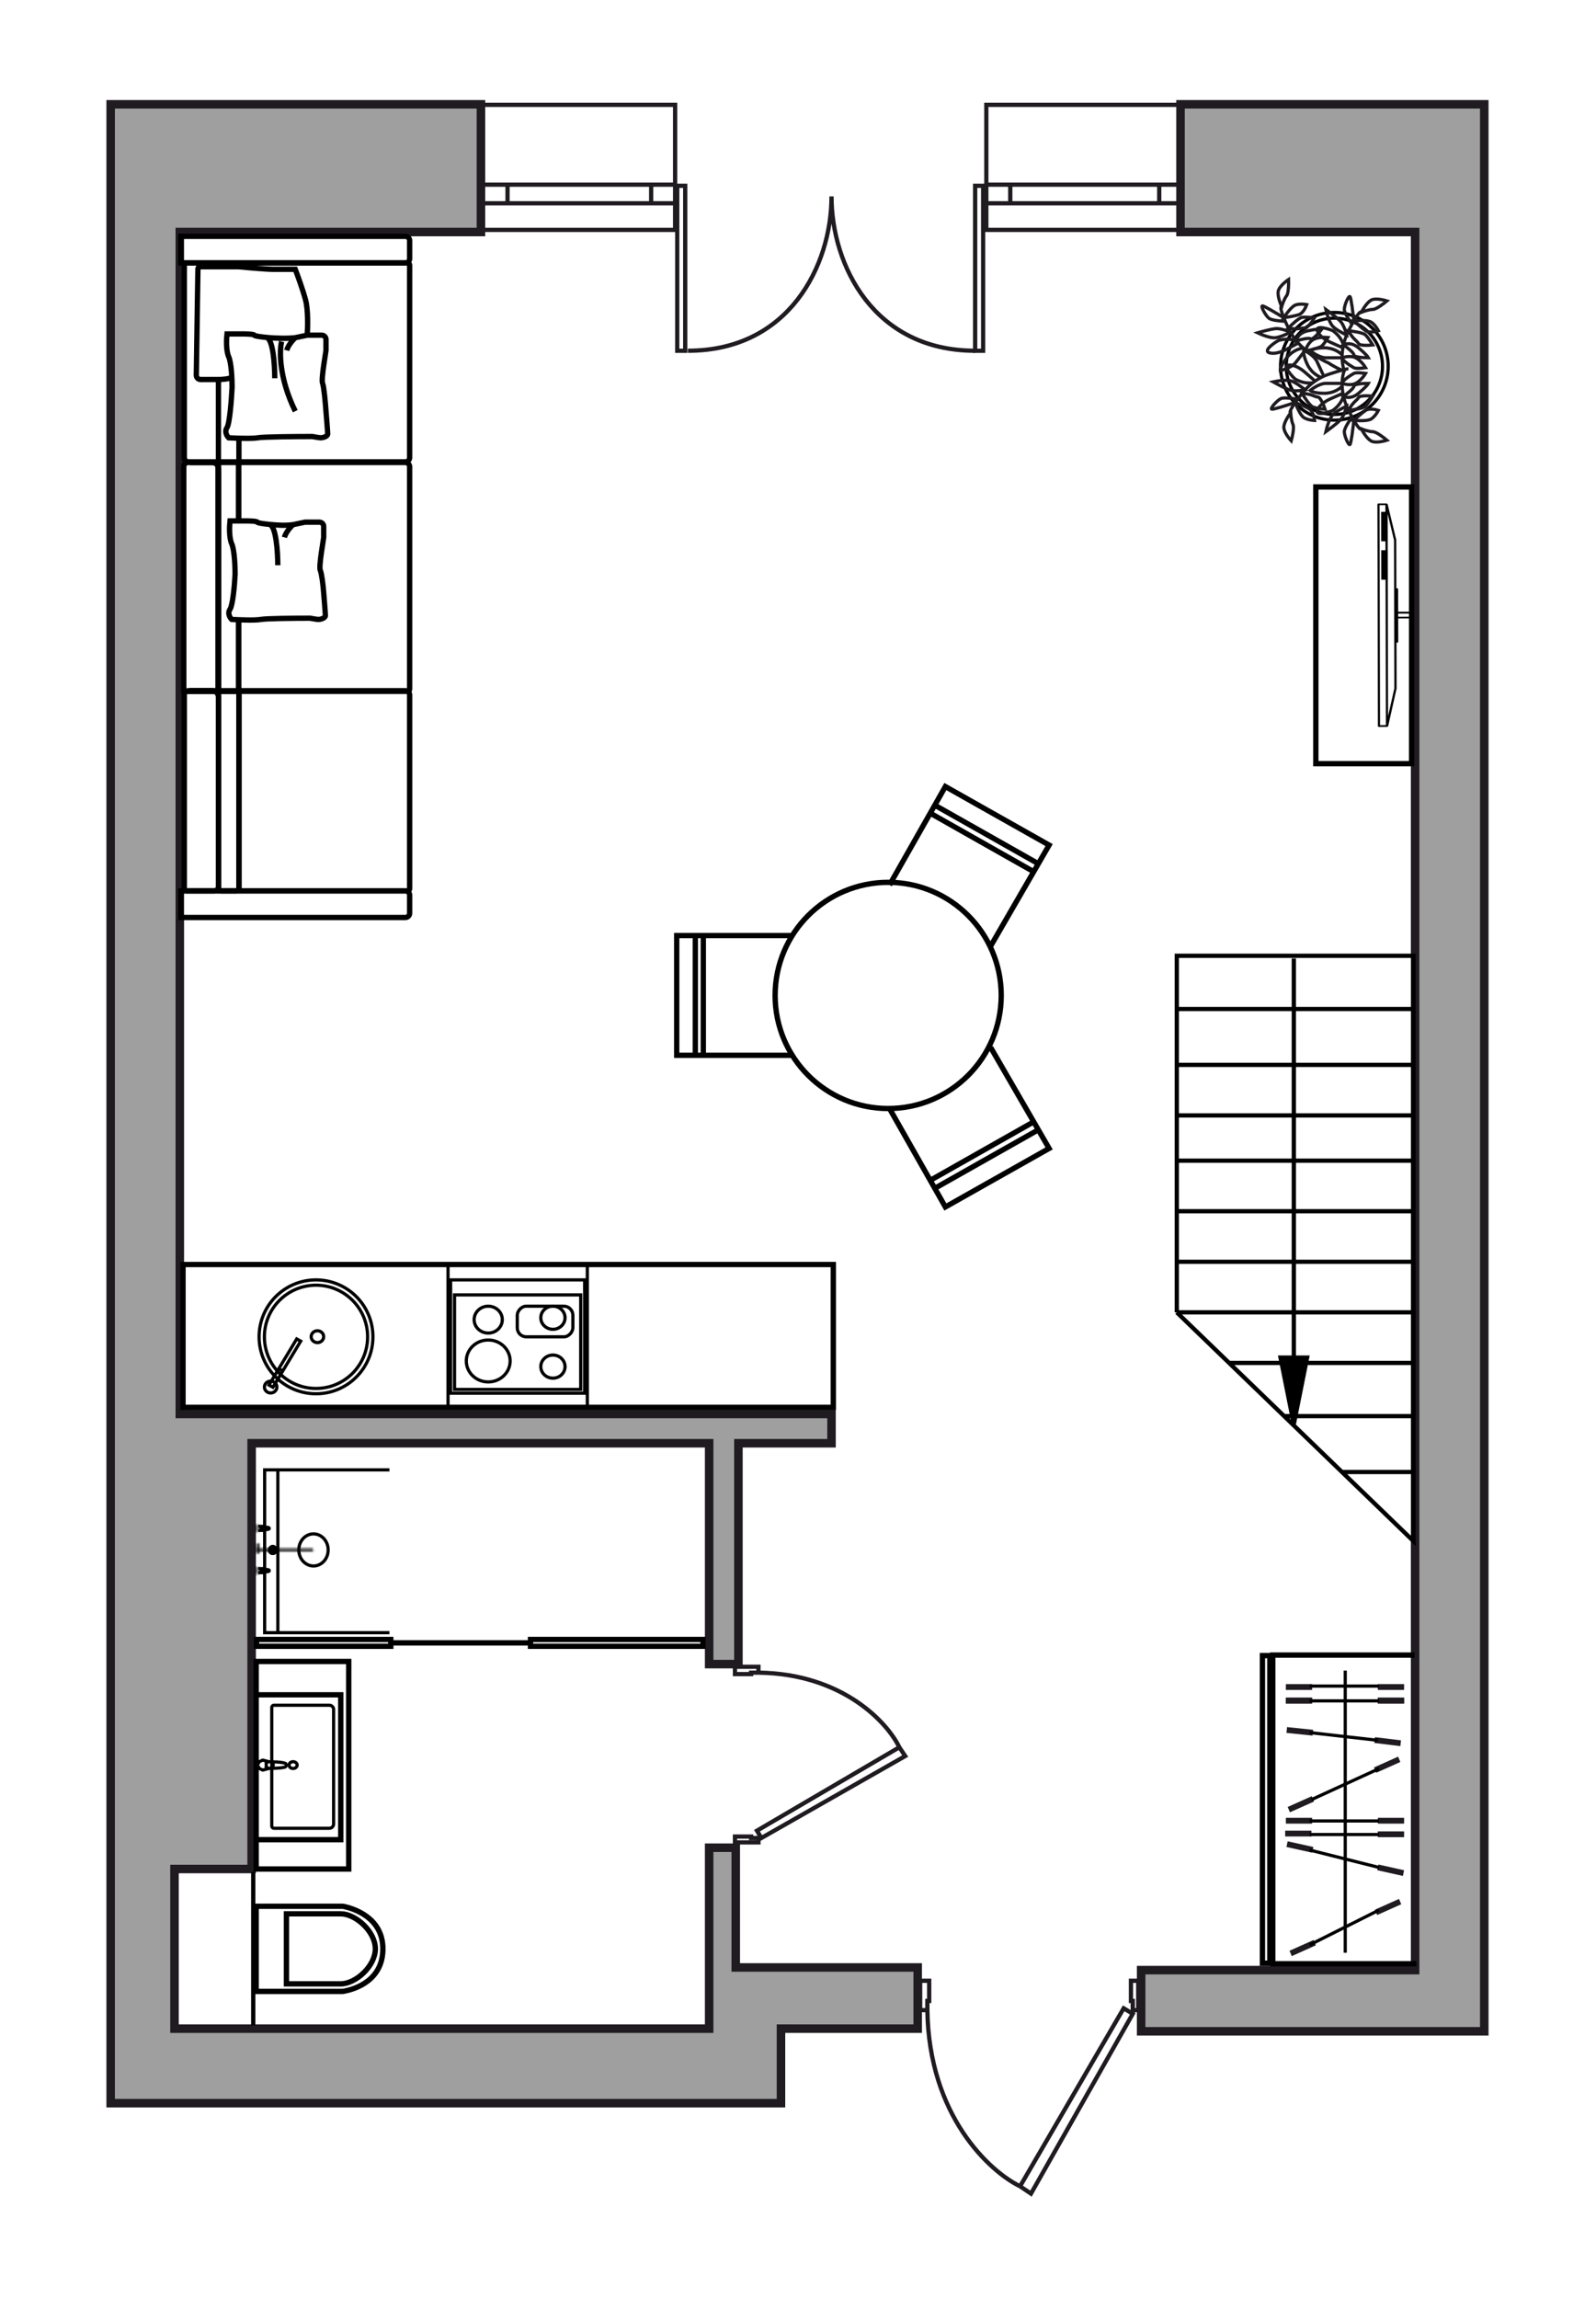 <?xml version="1.0" encoding="UTF-8"?>
<svg xmlns="http://www.w3.org/2000/svg" width="750" height="1080" viewBox="0 0 750 1080" fill="none">
  <g id="Room-6_650_k3" clip-path="url(#clip0_103_46027)">
    <g id="wall">
      <g id="Vector 1">
        <path d="M84.5 109V664.25H118.25H347H390.75V678H347V781.75H333.25V678H118.25V878H82V953H333.25V924.25V868H345.75V924.25H431.25V953H367V988H52V953V838V615.5V543V529.25V109V49H226V109H84.5Z" fill="#9F9F9F"></path>
        <path d="M697.5 109V615.5V665.5V679.25V925.5V954.25H665H536.25V925.5H665V679.25V665.5V109H554.75V49H697.5V109Z" fill="#9F9F9F"></path>
        <path d="M84.5 664.25V109H226V49H52V109V529.25V543V615.5V838V953V988H367V953H431.25V924.25H345.75V868H333.25V924.25V953H82V878H118.25V678H333.25V781.75H347V678H390.75V664.25H347H84.5ZM84.5 664.25H118.25M665 954.25H697.5V925.5V679.25V665.5V615.5V109V49H554.75V109H665V665.5V679.25V925.5H536.25V954.25H665Z" stroke="#1F1B20" stroke-width="4"></path>
      </g>
      <path id="Vector 599" d="M554.75 49.25H463.5V108H554.75M554.75 86.75H544.75M463.5 86.75H474.75M554.75 95.5H544.75M463.5 95.5H474.75M544.75 86.75V95.5M544.75 86.75H474.75M544.75 95.5H474.75M474.75 95.5V86.75M226 49.25H317.25V108H226M226 86.75H238.5M317.25 86.75H306M226 95.5H238.5M317.25 95.5H306M238.5 86.75V95.5M238.5 86.75H306M238.5 95.5H306M306 95.5V86.75" stroke="#1F1B20" stroke-width="2"></path>
      <g id="Group 736">
        <g id="Group 700">
          <g id="Group 627">
            <g id="Group 542">
              <path id="Vector" d="M663.494 287.765C663.494 287.539 663.267 287.361 662.981 287.361L657.039 287.37L657.015 276.764C657.015 276.538 656.79 276.36 656.502 276.36L656.195 276.361L656.144 253.695C656.144 253.679 656.124 253.679 656.124 253.663C656.124 253.647 656.144 253.631 656.144 253.631L652.091 236.855C652.07 236.806 652.029 236.791 652.008 236.759C651.967 236.71 651.948 236.661 651.907 236.629C651.845 236.597 651.783 236.58 651.721 236.564C651.681 236.549 651.64 236.517 651.578 236.517L647.787 236.522C647.501 236.522 647.276 236.699 647.276 236.927L647.51 341.089C647.511 341.315 647.737 341.493 648.023 341.493L651.814 341.487C651.876 341.487 651.916 341.455 651.957 341.438C652.019 341.422 652.08 341.422 652.142 341.374C652.202 341.341 652.223 341.293 652.242 341.244C652.264 341.212 652.325 341.179 652.325 341.147L656.3 323.472C656.3 323.455 656.281 323.438 656.281 323.438C656.281 323.423 656.3 323.423 656.3 323.406L656.252 301.905L656.559 301.905C656.847 301.905 657.071 301.726 657.071 301.5L657.046 290.522L662.988 290.514C663.274 290.514 663.5 290.335 663.499 290.109C663.499 289.882 663.272 289.705 662.986 289.706L657.044 289.714L657.041 288.242L662.983 288.234C663.269 288.169 663.495 287.991 663.494 287.765ZM655.235 323.344L652.293 336.426L652.08 241.318L655.079 253.73L655.13 276.767L655.155 287.793L655.16 290.089L655.186 301.486L655.235 323.344ZM651.027 237.309L651.259 340.648L648.512 340.652L648.28 237.313L651.027 237.309Z" fill="black"></path>
              <path id="Rectangle 255" d="M649.027 240.452L649.052 254.279L651.959 254.274L651.935 240.447L649.027 240.452Z" fill="black"></path>
              <path id="Rectangle 256" d="M649.059 258.489L649.083 272.316L651.99 272.311L651.966 258.484L649.059 258.489Z" fill="black"></path>
            </g>
            <rect id="Rectangle 257" x="1.25" y="1.25" width="130" height="45" transform="matrix(0 1 1 0 617.094 227.503)" stroke="black" stroke-width="2.5"></rect>
            <g id="kitchen">
              <path id="Vector 31" d="M86 594.033H391.595V661.122H86V630.077L86 594.033Z" stroke="black" stroke-width="2.5"></path>
              <circle id="Ellipse 4" cx="27.5" cy="27.5" r="26.75" transform="matrix(1 0 0 -1 121 655.502)" stroke="black" stroke-width="1.5"></circle>
              <path id="Ellipse 5" d="M172.75 628.002C172.75 614.609 161.893 603.752 148.5 603.752C135.107 603.752 124.25 614.609 124.25 628.002C124.25 641.395 135.107 652.252 148.5 652.252C161.893 652.252 172.75 641.395 172.75 628.002Z" stroke="black" stroke-width="1.5"></path>
              <path id="Ellipse 6" d="M152.101 627.938C152.101 626.431 150.817 625.157 149.166 625.157C147.514 625.157 146.23 626.431 146.23 627.938C146.23 629.444 147.514 630.719 149.166 630.719C150.817 630.719 152.101 629.444 152.101 627.938Z" stroke="black" stroke-width="1.5"></path>
              <g id="Group 54">
                <rect id="Rectangle 12" x="0.75" y="-0.75" width="62.99" height="53.23" transform="matrix(1 0 0 -1 211 653.734)" stroke="black" stroke-width="1.5"></rect>
                <rect id="Rectangle 13" x="0.75" y="-0.75" width="59.305" height="44.403" transform="matrix(1 0 0 -1 212.844 651.967)" stroke="black" stroke-width="1.5"></rect>
                <path id="Ellipse 7" d="M239.732 639.343C239.732 633.937 235.149 629.5 229.427 629.5C223.704 629.5 219.121 633.937 219.121 639.343C219.121 644.75 223.704 649.186 229.427 649.186C235.149 649.186 239.732 644.75 239.732 639.343Z" stroke="black" stroke-width="1.5"></path>
                <path id="Ellipse 8" d="M236.049 619.925C236.049 616.469 233.116 613.613 229.429 613.613C225.742 613.613 222.809 616.469 222.809 619.925C222.809 623.381 225.742 626.237 229.429 626.237C233.116 626.237 236.049 623.381 236.049 619.925Z" stroke="black" stroke-width="1.5"></path>
                <path id="Ellipse 10" d="M265.527 619.04C265.527 616.072 263.006 613.611 259.828 613.611C256.65 613.611 254.129 616.072 254.129 619.04C254.129 622.009 256.65 624.469 259.828 624.469C263.006 624.469 265.527 622.009 265.527 619.04Z" stroke="black" stroke-width="1.5"></path>
                <path id="Ellipse 9" d="M265.527 641.994C265.527 639.026 263.006 636.565 259.828 636.565C256.65 636.565 254.129 639.026 254.129 641.994C254.129 644.963 256.65 647.424 259.828 647.424C263.006 647.424 265.527 644.963 265.527 641.994Z" stroke="black" stroke-width="1.5"></path>
                <rect id="Rectangle 14" x="0.75" y="-0.75" width="26.139" height="14.389" rx="4.25" transform="matrix(1 0 0 -1 242.32 627.25)" stroke="black" stroke-width="1.5"></rect>
              </g>
              <g id="Group 46">
                <path id="Ellipse 14" d="M130.12 651.594C130.12 650.088 128.837 648.813 127.185 648.813C125.534 648.813 124.25 650.088 124.25 651.594C124.25 653.1 125.534 654.375 127.185 654.375C128.837 654.375 130.12 653.1 130.12 651.594Z" stroke="black" stroke-width="1.5"></path>
                <rect id="Rectangle 58" x="1.043" y="-0.279" width="2.147" height="25.276" transform="matrix(0.875 0.484 0.516 -0.857 125.618 649.912)" stroke="black" stroke-width="1.5"></rect>
                <path id="Vector 55" d="M130.871 642.992L132.714 643.875" stroke="black" stroke-width="1.5"></path>
              </g>
              <line id="Line 529" y1="-0.75" x2="67.089" y2="-0.75" transform="matrix(0 -1 -1 0 209.797 661.122)" stroke="black" stroke-width="1.5"></line>
              <path id="Line 531" d="M276 660.975V593.004" stroke="black" stroke-width="1.5"></path>
            </g>
            <g id="Group 411">
              <path id="Vector 249" d="M665.594 922.504H631.162H598.094V777.504H616.171H664.712" stroke="black" stroke-width="2.5"></path>
              <g id="Group 376">
                <path id="Rectangle 266" d="M604.262 797.527V800.258H616.607V797.527H604.262Z" fill="#1F1B20"></path>
                <path id="Rectangle 278" d="M604.262 797.527V800.258H616.607V797.527H604.262Z" fill="#1F1B20"></path>
                <path id="Rectangle 280" d="M604.262 791.155V793.886H616.607V791.155H604.262Z" fill="#1F1B20"></path>
                <rect id="Rectangle 270" width="2.73" height="12.345" transform="matrix(0 1 1 0 603.934 859.979)" fill="#1F1B20"></rect>
                <path id="Rectangle 286" d="M604.27 853.953V856.683H616.615V853.953H604.27Z" fill="#1F1B20"></path>
                <path id="Rectangle 267" d="M647.473 797.527V800.258H659.818V797.527H647.473Z" fill="#1F1B20"></path>
                <path id="Rectangle 279" d="M647.473 797.527V800.258H659.818V797.527H647.473Z" fill="#1F1B20"></path>
                <path id="Rectangle 281" d="M647.473 791.155V793.886H659.818V791.155H647.473Z" fill="#1F1B20"></path>
                <path id="Rectangle 271" d="M647.477 853.953V856.683H659.822V853.953H647.477Z" fill="#1F1B20"></path>
                <path id="Rectangle 287" d="M647.477 860.325V863.056H659.822V860.325H647.477Z" fill="#1F1B20"></path>
                <path id="Rectangle 268" d="M646.73 832.796L645.678 830.291L657.004 825.221L658.056 827.726L646.73 832.796Z" fill="#1F1B20"></path>
                <path id="Rectangle 275" d="M647.148 899.632L646.096 897.127L657.422 892.057L658.474 894.562L647.148 899.632Z" fill="#1F1B20"></path>
                <path id="Rectangle 276" d="M659.262 881.258L659.819 878.589L647.751 875.903L647.194 878.572L659.262 881.258Z" fill="#1F1B20"></path>
                <path id="Rectangle 282" d="M658.055 820.276L658.366 817.565L646.106 816.067L645.795 818.779L658.055 820.276Z" fill="#1F1B20"></path>
                <path id="Rectangle 277" d="M616.609 870.335L617.167 867.666L605.099 864.98L604.541 867.649L616.609 870.335Z" fill="#1F1B20"></path>
                <path id="Rectangle 283" d="M616.832 815.335L617.097 812.618L604.814 811.341L604.549 814.057L616.832 815.335Z" fill="#1F1B20"></path>
                <path id="Rectangle 269" d="M606.168 851.365L605.115 848.86L616.441 843.79L617.494 846.295L606.168 851.365Z" fill="#1F1B20"></path>
                <path id="Rectangle 274" d="M607.035 918.914L605.982 916.409L617.308 911.339L618.361 913.844L607.035 918.914Z" fill="#1F1B20"></path>
                <path id="Vector 236" d="M648.026 792.064H615.398M632.153 784.783V917.317M648.026 830.856L616.28 845.418M648.026 855.429H615.398M648.026 861.8H615.398M648.026 877.272L615.398 869.081M648.026 897.295L615.398 913.677M648.026 799.002H615.398M647.474 817.547L615.398 813.907" stroke="black" stroke-width="1.5"></path>
              </g>
            </g>
            <g id="Group 569">
              <path id="Vector 91" d="M183.004 766.992H130.563M183.004 690.507H130.563M130.563 766.992H124.366V690.507H130.563M130.563 766.992V690.507" stroke="black" stroke-width="1.5"></path>
              <g id="Group 125">
                <g id="Group 124">
                  <circle id="Ellipse 24" cx="2.363" cy="2.363" r="1.613" transform="matrix(0 -1 -1 0 130.547 730.51)" stroke="black" stroke-width="1.5"></circle>
                  <path id="Ellipse 25" d="M128.184 727.479C127.815 727.479 127.516 727.778 127.516 728.146C127.516 728.515 127.815 728.814 128.184 728.814C128.553 728.814 128.852 728.515 128.852 728.146C128.852 727.778 128.553 727.479 128.184 727.479Z" stroke="black" stroke-width="1.5"></path>
                </g>
                <path id="Vector 92" d="M128.184 730.509V729.563M128.184 726.728V725.782" stroke="black" stroke-width="1.5"></path>
              </g>
              <path id="Ellipse 26" d="M147.312 720.575C143.558 720.575 140.414 723.891 140.414 728.11C140.414 732.33 143.558 735.646 147.312 735.646C151.067 735.646 154.211 732.33 154.211 728.11C154.211 723.891 151.067 720.575 147.312 720.575Z" stroke="black" stroke-width="1.5"></path>
              <g id="Rectangle 138">
                <mask id="path-49-inside-1_103_46027" fill="white">
                  <path d="M146.671 728.75C147.023 728.75 147.309 728.464 147.309 728.112C147.309 727.76 147.023 727.475 146.671 727.475H120.539V728.75H146.671Z"></path>
                </mask>
                <path d="M120.539 727.475H119.039V725.975H120.539V727.475ZM120.539 728.75V730.25H119.039V728.75H120.539ZM146.671 728.975H120.539V725.975H146.671V728.975ZM122.039 727.475V728.75H119.039V727.475H122.039ZM120.539 727.25H146.671V730.25H120.539V727.25ZM145.809 728.112C145.809 728.589 146.195 728.975 146.671 728.975V725.975C147.852 725.975 148.809 726.932 148.809 728.112H145.809ZM148.809 728.112C148.809 729.293 147.852 730.25 146.671 730.25V727.25C146.195 727.25 145.809 727.636 145.809 728.112H148.809Z" fill="black" mask="url(#path-49-inside-1_103_46027)"></path>
              </g>
              <path id="Vector 283" d="M249.29 771.769V770.176H330.379V773.362H249.927H249.29V771.769ZM249.29 771.769H183.641M183.641 771.769V770.176H120.541V773.362H183.641V771.769Z" stroke="black" stroke-width="2.5"></path>
              <g id="Rectangle 139">
                <mask id="path-52-inside-2_103_46027" fill="white">
                  <path d="M121.179 730.024C121.531 730.024 121.816 729.739 121.816 729.387V725.563C121.816 725.211 121.531 724.925 121.179 724.925C120.827 724.925 120.542 725.211 120.542 725.563V729.387C120.542 729.739 120.827 730.024 121.179 730.024Z"></path>
                </mask>
                <path d="M120.316 729.387V725.563H123.316V729.387H120.316ZM122.042 725.563V729.387H119.042V725.563H122.042ZM122.042 729.387C122.042 728.91 121.655 728.524 121.179 728.524V731.524C119.999 731.524 119.042 730.567 119.042 729.387H122.042ZM121.179 726.425C121.655 726.425 122.042 726.039 122.042 725.563H119.042C119.042 724.382 119.999 723.425 121.179 723.425V726.425ZM120.316 725.563C120.316 726.039 120.703 726.425 121.179 726.425V723.425C122.359 723.425 123.316 724.382 123.316 725.563H120.316ZM123.316 729.387C123.316 730.567 122.359 731.524 121.179 731.524V728.524C120.703 728.524 120.316 728.91 120.316 729.387H123.316Z" fill="black" mask="url(#path-52-inside-2_103_46027)"></path>
              </g>
              <g id="Group 126">
                <g id="Rectangle 140">
                  <mask id="path-54-inside-3_103_46027" fill="white">
                    <path d="M120.852 719.878C121.113 719.878 121.324 719.666 121.324 719.405V716.569C121.324 716.308 121.113 716.097 120.852 716.097C120.591 716.097 120.379 716.308 120.379 716.569V719.405C120.379 719.666 120.591 719.878 120.852 719.878Z"></path>
                  </mask>
                  <path d="M119.824 719.405V716.569H122.824V719.405H119.824ZM121.879 716.569V719.405H118.879V716.569H121.879ZM121.879 719.405C121.879 718.838 121.419 718.378 120.852 718.378V721.378C119.762 721.378 118.879 720.495 118.879 719.405H121.879ZM120.852 717.597C121.419 717.597 121.879 717.137 121.879 716.569H118.879C118.879 715.48 119.762 714.597 120.852 714.597V717.597ZM119.824 716.569C119.824 717.137 120.284 717.597 120.852 717.597V714.597C121.941 714.597 122.824 715.48 122.824 716.569H119.824ZM122.824 719.405C122.824 720.495 121.941 721.378 120.852 721.378V718.378C120.284 718.378 119.824 718.838 119.824 719.405H122.824Z" fill="black" mask="url(#path-54-inside-3_103_46027)"></path>
                </g>
                <path id="Vector 94" d="M121.325 718.93H124.16C124.475 718.93 125.105 718.741 125.105 717.985C125.105 717.229 124.475 717.04 124.16 717.04H121.325" stroke="black" stroke-width="1.5"></path>
                <path id="Vector 95" d="M125.578 718.462L122.742 718.461V717.516L125.578 717.517C125.893 717.517 126.523 717.517 126.523 717.988C126.523 718.462 125.893 718.462 125.578 718.462Z" stroke="black" stroke-width="1.5"></path>
              </g>
              <g id="Group 127">
                <g id="Rectangle 140_2">
                  <mask id="path-58-inside-4_103_46027" fill="white">
                    <path d="M120.852 739.727C121.113 739.727 121.324 739.516 121.324 739.255V736.419C121.324 736.158 121.113 735.946 120.852 735.946C120.591 735.946 120.379 736.158 120.379 736.419V739.255C120.379 739.516 120.591 739.727 120.852 739.727Z"></path>
                  </mask>
                  <path d="M119.824 739.255V736.419H122.824V739.255H119.824ZM121.879 736.419V739.255H118.879V736.419H121.879ZM121.879 739.255C121.879 738.687 121.419 738.227 120.852 738.227V741.227C119.762 741.227 118.879 740.344 118.879 739.255H121.879ZM120.852 737.446C121.419 737.446 121.879 736.986 121.879 736.419H118.879C118.879 735.33 119.762 734.446 120.852 734.446V737.446ZM119.824 736.419C119.824 736.986 120.284 737.446 120.852 737.446V734.446C121.941 734.446 122.824 735.33 122.824 736.419H119.824ZM122.824 739.255C122.824 740.344 121.941 741.227 120.852 741.227V738.227C120.284 738.227 119.824 738.687 119.824 739.255H122.824Z" fill="black" mask="url(#path-58-inside-4_103_46027)"></path>
                </g>
                <path id="Vector 94_2" d="M121.325 738.78H124.16C124.475 738.78 125.105 738.591 125.105 737.835C125.105 737.079 124.475 736.89 124.16 736.89H121.325" stroke="black" stroke-width="1.5"></path>
                <path id="Vector 95_2" d="M125.578 738.311L122.742 738.311V737.366L125.578 737.366C125.893 737.366 126.523 737.366 126.523 737.838C126.523 738.311 125.893 738.311 125.578 738.311Z" stroke="black" stroke-width="1.5"></path>
              </g>
            </g>
            <g id="Group 532">
              <path id="Vector 73" d="M120.379 895.503V935.503H161.026C161.079 935.503 161.13 935.499 161.183 935.49C167.207 934.497 179.93 930.16 179.93 915.503C179.93 900.869 166.292 896.522 161.196 895.52C161.133 895.508 161.074 895.503 161.01 895.503H120.379Z" stroke="black" stroke-width="2.5"></path>
              <path id="Ellipse 21" d="M160.129 931.953C163.508 931.953 167.588 929.965 170.868 926.789C174.139 923.622 176.379 919.501 176.379 915.503C176.379 911.505 174.139 907.383 170.868 904.216C167.588 901.041 163.508 899.053 160.129 899.053H134.602V931.953H160.129Z" stroke="black" stroke-width="2.5"></path>
            </g>
            <g id="Group 530">
              <g id="Group 127_2">
                <g id="Group 122">
                  <g id="Group 70">
                    <path id="Vector 72" d="M154.777 801.069H128.715C128.162 801.069 127.715 801.517 127.715 802.069L127.715 857.862C127.715 858.414 128.162 858.862 128.715 858.862H154.777C155.882 858.862 156.777 857.967 156.777 856.862L156.777 803.069C156.777 801.965 155.882 801.069 154.777 801.069Z" stroke="black" stroke-width="1.5"></path>
                    <path id="Ellipse 20" d="M137.729 830.776C136.583 830.776 135.82 829.977 135.82 829.184C135.82 828.39 136.583 827.591 137.729 827.591C138.874 827.591 139.637 828.39 139.637 829.184C139.637 829.977 138.874 830.776 137.729 830.776Z" stroke="black" stroke-width="1.5"></path>
                  </g>
                  <path id="Vector 89" d="M126.426 827.623C125.897 827.623 125.325 827.97 125.105 828.144V830.226L126.426 830.747M126.426 827.623C127.086 827.623 128.407 827.623 128.407 829.185C128.407 830.435 127.086 830.747 126.426 830.747M126.426 827.623L123.453 826.842L121.802 827.623L120.977 829.185L121.802 830.747L123.453 831.528L126.426 830.747M126.426 827.623C126.822 827.623 132.535 827.623 134.186 828.404C134.462 828.664 134.847 829.341 134.186 829.966C133.526 830.591 128.187 830.747 126.426 830.747" stroke="black" stroke-width="1.5"></path>
                </g>
                <path id="Vector 90" d="M120.379 864.221L120.379 796.168H160.129V864.221H120.379ZM120.379 878.003H163.879V780.503H120.379L120.379 878.003Z" stroke="black" stroke-width="2.5"></path>
              </g>
            </g>
            <g id="Group 509">
              <g id="Group 507">
                <circle id="Ellipse 47" cx="23.375" cy="23.375" r="22.625" transform="matrix(0 1 1 0 603.676 148.703)" stroke="black" stroke-width="1.5"></circle>
                <circle id="Ellipse 48" cx="26.046" cy="26.046" r="25.296" transform="matrix(0 1 1 0 601.004 146.032)" stroke="black" stroke-width="1.5"></circle>
              </g>
              <g id="Group 508">
                <path id="Vector 250" d="M633.727 155.383C635.953 155.606 640.673 156.318 641.742 157.387C642.81 158.455 644.413 160.948 645.081 162.061C643.077 162.284 638.937 162.462 638.402 161.394C637.734 160.058 635.731 159.39 633.727 155.383ZM633.727 155.383C633.39 156.058 633.086 156.727 632.814 157.387M633.727 155.383C634.317 154.204 634.854 153.172 635.342 152.271M639.738 146.701C640.628 144.92 642.944 141.224 645.081 140.69C647.218 140.156 650.424 140.913 651.759 141.358C650.201 142.694 646.684 145.365 645.081 145.365C643.478 145.365 640.851 146.256 639.738 146.701ZM639.738 146.701C639.566 146.184 638.619 146.548 636.216 150.708M636.216 150.708C638.28 150.485 642.81 150.307 644.413 151.376C646.016 152.444 647.307 154.492 647.752 155.383C646.417 155.828 643.344 156.452 641.742 155.383C640.139 154.314 637.39 151.821 636.216 150.708ZM636.216 150.708C635.831 147.146 634.929 139.889 634.395 139.355C633.727 138.687 631.724 143.362 631.724 145.365C631.724 146.968 634.136 150.637 635.342 152.271M636.216 150.708C635.943 151.179 635.653 151.699 635.342 152.271M631.331 162.061C632.353 161.394 635.197 160.726 638.402 163.397C641.608 166.069 642.855 167.627 643.077 168.072C640.79 168.072 636.216 167.805 636.216 166.736C636.216 165.668 632.96 163.175 631.331 162.061ZM631.331 162.061C630.572 159.613 629.052 157.387 626.381 155.383C625.045 154.715 618.049 152.427 619.035 155.383C619.702 157.387 622.151 159.39 625.045 160.726L631.068 163.397M631.331 162.061C631.23 162.514 631.143 162.96 631.068 163.397M631.331 162.061C631.664 160.572 632.145 159.005 632.814 157.387M630.695 168.072C630.734 170.796 631.233 172.906 631.724 174.083C631.233 175.26 630.734 177.37 630.695 180.093M630.695 168.072C631.928 167.627 634.929 167.004 637.067 168.072C639.204 169.141 641.074 171.634 641.742 172.747C640.284 172.97 637.138 173.281 636.216 172.747C635.063 172.079 630.677 169.408 630.695 168.072ZM630.695 168.072C630.689 167.642 630.694 167.196 630.713 166.736M630.695 168.072C629.257 168.072 625.713 168.072 623.042 168.072C620.37 168.072 617.031 165.846 615.695 164.733C616.141 164.288 618.1 163.397 622.374 163.397C626.648 163.397 629.714 165.623 630.713 166.736M630.713 166.736C630.755 165.691 630.866 164.573 631.068 163.397M632.814 157.387C632.45 155.828 631.323 152.311 629.72 150.708C628.117 149.105 624.6 146.478 623.042 145.365C623.487 147.369 624.778 151.777 626.381 153.379C627.984 154.982 631.337 156.719 632.814 157.387ZM633.727 192.783C635.953 192.56 640.673 191.848 641.742 190.779C642.81 189.711 644.413 187.217 645.081 186.104C643.077 185.882 638.937 185.703 638.402 186.772C637.734 188.108 635.731 188.776 633.727 192.783ZM633.727 192.783C633.39 192.108 633.086 191.439 632.814 190.779M633.727 192.783C634.317 193.962 634.854 194.993 635.342 195.894M639.738 201.465C640.628 203.246 642.944 206.941 645.081 207.476C647.218 208.01 650.424 207.253 651.759 206.808C650.201 205.472 646.684 202.8 645.081 202.8C643.478 202.8 640.851 201.91 639.738 201.465ZM639.738 201.465C639.566 201.982 638.619 201.618 636.216 197.458M636.216 197.458C638.28 197.68 642.81 197.858 644.413 196.79C646.016 195.721 647.307 193.673 647.752 192.783C646.417 192.337 643.344 191.714 641.742 192.783C640.139 193.851 637.39 196.345 636.216 197.458ZM636.216 197.458C635.831 201.02 634.929 208.277 634.395 208.811C633.727 209.479 631.724 204.804 631.724 202.8C631.724 201.198 634.136 197.528 635.342 195.894M636.216 197.458C635.943 196.987 635.653 196.467 635.342 195.894M631.331 186.104C632.353 186.772 635.197 187.44 638.402 184.768C641.608 182.097 642.855 180.539 643.077 180.093C640.79 180.093 636.216 180.361 636.216 181.429C636.216 182.498 632.96 184.991 631.331 186.104ZM631.331 186.104C630.572 188.553 629.052 190.779 626.381 192.783C625.045 193.451 618.049 195.738 619.035 192.783C619.702 190.779 622.151 188.776 625.045 187.44L631.068 184.768M631.331 186.104C631.23 185.651 631.143 185.206 631.068 184.768M631.331 186.104C631.664 187.593 632.145 189.161 632.814 190.779M630.695 180.093C631.928 180.539 634.929 181.162 637.067 180.093C639.204 179.025 641.074 176.532 641.742 175.419C640.284 175.196 637.138 174.884 636.216 175.419C635.063 176.086 630.677 178.758 630.695 180.093ZM630.695 180.093C630.689 180.524 630.694 180.969 630.713 181.429M630.695 180.093C629.257 180.093 625.713 180.093 623.042 180.093C620.37 180.093 617.031 182.32 615.695 183.433C616.141 183.878 618.1 184.768 622.374 184.768C626.648 184.768 629.714 182.542 630.713 181.429M630.713 181.429C630.755 182.475 630.866 183.593 631.068 184.768M632.814 190.779C632.45 192.337 631.323 195.855 629.72 197.458C628.117 199.06 624.6 201.687 623.042 202.8C623.487 200.797 624.778 196.389 626.381 194.786C627.984 193.183 631.337 191.447 632.814 190.779Z" stroke="#1F1B20" stroke-width="1.5"></path>
                <path id="Vector 251" d="M605.43 154.125C606.979 152.511 610.454 149.239 611.954 149.058C613.455 148.877 616.406 149.156 617.693 149.318C616.631 151.032 614.215 154.399 613.044 154.159C611.581 153.86 609.819 155.023 605.43 154.125ZM605.43 154.125C605.752 154.807 606.091 155.459 606.442 156.081M605.43 154.125C604.866 152.933 604.386 151.874 603.979 150.933M602.312 144.036C601.461 142.236 599.983 138.133 600.883 136.122C601.782 134.111 604.357 132.057 605.532 131.281C605.62 133.332 605.55 137.748 604.56 139.009C603.57 140.269 602.649 142.886 602.312 144.036ZM602.312 144.036C601.799 143.852 601.5 144.822 603.289 149.281M603.289 149.281C604.389 147.52 607.046 143.846 608.876 143.245C610.706 142.644 613.114 142.893 614.09 143.093C613.615 144.419 612.208 147.22 610.378 147.821C608.548 148.422 604.889 149.045 603.289 149.281ZM603.289 149.281C600.25 147.384 593.984 143.612 593.234 143.703C592.296 143.815 594.737 148.278 596.313 149.515C597.573 150.505 601.949 150.873 603.979 150.933M603.289 149.281C603.491 149.786 603.721 150.336 603.979 150.933M609.204 160.133C609.309 158.918 610.54 156.268 614.62 155.396C618.701 154.524 620.697 154.506 621.184 154.605C619.772 156.405 616.737 159.838 615.897 159.178C615.056 158.518 611.084 159.54 609.204 160.133ZM609.204 160.133C606.808 159.219 604.119 159.039 600.894 159.904C599.543 160.542 593.424 164.632 596.357 165.682C598.346 166.394 601.434 165.705 604.271 164.253L610.091 161.166M609.204 160.133C609.497 160.492 609.794 160.836 610.091 161.166M609.204 160.133C608.238 158.952 607.302 157.606 606.442 156.081M613.539 164.345C615.705 165.996 622.808 170.024 624.037 170.365C625.932 171.604 630.123 174.082 631.726 174.082M613.539 164.345C613.95 163.1 615.313 160.355 617.473 159.333C619.633 158.312 622.749 158.381 624.037 158.543C623.312 159.827 621.614 162.494 620.625 162.889C619.388 163.384 614.578 165.184 613.539 164.345ZM613.539 164.345C613.196 164.084 612.849 163.805 612.499 163.507M613.539 164.345C612.651 165.476 610.462 168.264 608.813 170.365C607.163 172.467 603.35 173.719 601.65 174.082C601.575 173.457 602.084 171.366 604.723 168.004C607.363 164.642 611.007 163.605 612.499 163.507M612.499 163.507C611.703 162.828 610.892 162.05 610.091 161.166M606.442 156.081C604.991 155.404 601.529 154.119 599.278 154.39C597.028 154.661 592.79 155.806 590.952 156.345C592.803 157.231 597.067 158.938 599.318 158.666C601.568 158.395 605.005 156.83 606.442 156.081Z" stroke="#1F1B20" stroke-width="1.5"></path>
                <path id="Vector 252" d="M633.667 173.225C632.394 173.279 624.562 175.592 622.078 176.709M611.863 184.825C613.007 186.748 615.649 190.723 617.07 191.239C618.49 191.755 621.427 192.153 622.718 192.287C622.072 190.377 620.482 186.55 619.288 186.518C617.795 186.478 616.342 184.945 611.863 184.825ZM611.863 184.825C612.332 184.234 612.81 183.676 613.292 183.15M611.863 184.825C611.044 185.858 610.337 186.781 609.727 187.605M606.54 193.945C605.303 195.505 602.934 199.166 603.354 201.329C603.774 203.491 605.816 206.076 606.785 207.098C607.336 205.121 608.268 200.803 607.59 199.351C606.912 197.899 606.607 195.142 606.54 193.945ZM606.54 193.945C605.998 194.007 605.927 192.996 608.68 189.058M608.68 189.058C609.352 191.023 611.107 195.202 612.754 196.203C614.4 197.203 616.802 197.506 617.797 197.533C617.636 196.134 616.901 193.087 615.254 192.087C613.608 191.087 610.186 189.651 608.68 189.058ZM608.68 189.058C605.29 190.217 598.333 192.47 597.623 192.212C596.735 191.889 600.123 188.096 601.939 187.248C603.391 186.57 607.736 187.204 609.727 187.605M608.68 189.058C608.992 188.612 609.34 188.129 609.727 187.605M616.901 179.829C614.361 180.176 611.701 179.742 608.755 178.169C607.585 177.241 602.552 171.87 605.647 171.512C607.745 171.27 610.596 172.641 613.031 174.698L618 179.024M616.901 179.829C617.268 179.545 617.635 179.278 618 179.024M616.901 179.829C615.693 180.76 614.476 181.859 613.292 183.15M622.078 176.709C621.685 176.885 621.284 177.079 620.875 177.29M622.078 176.709C621.47 175.406 619.97 172.195 618.84 169.774C617.71 167.354 614.28 165.27 612.706 164.531C612.491 165.123 612.513 167.274 614.321 171.147C616.13 175.02 619.444 176.856 620.875 177.29M620.875 177.29C619.946 177.771 618.98 178.344 618 179.024M613.292 183.15C611.727 183.48 608.063 183.947 605.932 183.172C603.802 182.398 599.933 180.323 598.265 179.382C600.269 178.937 604.809 178.242 606.94 179.016C609.07 179.791 612.062 182.094 613.292 183.15Z" stroke="#1F1B20" stroke-width="1.5"></path>
              </g>
            </g>
          </g>
        </g>
        <path id="Vector 644" d="M356.413 785.753H352.965V786.44H345.379V783.003H356.413V783.69V785.753ZM356.413 785.753C396.138 786.303 417.103 809.357 422.62 820.815M422.62 820.815L425.379 824.94L357.793 863.44L355.724 860.003L422.62 820.815ZM345.379 865.503V862.753H352.965V863.44H356.413V865.503H345.379Z" stroke="#1F1B20" stroke-width="2"></path>
        <path id="Vector 643" d="M435.796 944.296V939.986H436.65V930.503H432.379V944.296H433.233H435.796ZM435.796 944.296C436.479 993.951 465.122 1020.16 479.358 1027.05M479.358 1027.05L484.483 1030.5L532.316 946.02L528.046 943.434L479.358 1027.05ZM534.879 930.503H531.462V939.986H532.316V944.296H534.879V930.503Z" stroke="#1F1B20" stroke-width="2"></path>
      </g>
      <g id="Group 868">
        <path id="Vector 422" d="M373 439.499H330.5M373 495.749H330.5M326.75 439.499H318V495.749H326.75M326.75 439.499V495.749M326.75 439.499H330.5M326.75 495.749H330.5M330.5 439.499V495.749" stroke="black" stroke-width="2.5"></path>
        <circle id="Ellipse 1" cx="54.375" cy="54.375" r="53.125" transform="matrix(0 1 1 0 363 413.249)" stroke="black" stroke-width="2.5"></circle>
        <path id="Vector 420" d="M418 415.749L437.155 381.999M465.5 444.499L485.763 409.499M487.934 405.749L493 396.999L444.25 369.499L439.284 378.249M487.934 405.749L439.284 378.249M487.934 405.749L485.763 409.499M439.284 378.249L437.155 381.999M485.763 409.499L437.155 381.999" stroke="black" stroke-width="2.5"></path>
        <path id="Vector 421" d="M418 520.749L437.155 554.499M465.5 491.999L485.763 526.999M487.934 530.749L493 539.499L444.25 566.999L439.284 558.249M487.934 530.749L439.284 558.249M487.934 530.749L485.763 526.999M439.284 558.249L437.155 554.499M485.763 526.999L437.155 554.499" stroke="black" stroke-width="2.5"></path>
      </g>
      <g id="Group 719">
        <g id="Union">
          <path fill-rule="evenodd" clip-rule="evenodd" d="M462.5 86.775L462 86.775L458.25 86.775L457.75 86.775L457.75 87.275L457.75 164.773L457.75 165.272L458.25 165.273L462 165.273L462.5 165.273L462.5 164.773L462.5 87.275L462.5 86.775ZM461.5 87.775L461.5 164.273L458.75 164.273L458.75 87.775L461.5 87.775ZM322.5 86.775L322 86.775L318.25 86.775L317.75 86.775V87.275L317.75 164.772V165.272L318.25 165.272L322 165.272L322.5 165.272V164.772L322.5 87.275V86.775ZM321.5 87.775L321.5 164.272L318.75 164.272L318.75 87.775L321.5 87.775Z" fill="#1F1B20"></path>
          <path d="M462 86.775L462 86.275H462L462 86.775ZM462.5 86.775L462.5 86.275L463 86.275L463 86.775H462.5ZM458.25 86.775L458.25 86.275L458.25 86.775ZM457.75 86.775H457.25L457.25 86.275L457.75 86.275L457.75 86.775ZM457.75 87.275H458.25H457.75ZM457.75 164.773L457.25 164.773V164.773L457.75 164.773ZM457.75 165.272L457.75 165.772L457.25 165.772L457.25 165.272L457.75 165.272ZM458.25 165.273L458.25 165.773H458.25L458.25 165.273ZM462 165.273L462 165.773H462L462 165.273ZM462.5 165.273L463 165.273L463 165.773L462.5 165.773L462.5 165.273ZM462.5 164.773L463 164.773V164.773L462.5 164.773ZM462.5 87.275H462H462.5ZM461.5 164.273L462 164.273L462 164.773L461.5 164.773L461.5 164.273ZM461.5 87.775L461.5 87.275L462 87.275L462 87.775H461.5ZM458.75 164.273L458.75 164.773L458.25 164.773L458.25 164.273L458.75 164.273ZM458.75 87.775H458.25L458.25 87.275L458.75 87.275L458.75 87.775ZM322 86.775L322 87.275L322 86.775ZM322.5 86.775L322.5 86.275L323 86.275L323 86.775L322.5 86.775ZM318.25 86.775L318.25 86.275H318.25L318.25 86.775ZM317.75 86.775L317.25 86.775V86.275L317.75 86.275L317.75 86.775ZM317.75 87.275H317.25V87.275L317.75 87.275ZM317.75 164.772L317.25 164.772V164.772L317.75 164.772ZM317.75 165.272L317.75 165.772L317.25 165.772V165.272L317.75 165.272ZM318.25 165.272L318.25 165.772L318.25 165.272ZM322 165.272L322 164.772H322L322 165.272ZM322.5 165.272L323 165.272V165.772L322.5 165.772L322.5 165.272ZM322.5 164.772L323 164.772V164.772L322.5 164.772ZM322.5 87.275H322V87.275L322.5 87.275ZM321.5 164.272L322 164.272L322 164.772L321.5 164.772L321.5 164.272ZM321.5 87.775L321.5 87.275L322 87.275V87.775H321.5ZM318.75 164.272L318.75 164.772L318.25 164.772V164.272L318.75 164.272ZM318.75 87.775H318.25V87.275L318.75 87.275L318.75 87.775ZM462 86.275L462.5 86.275L462.5 87.275L462 87.275L462 86.275ZM458.25 86.275L462 86.275L462 87.275L458.25 87.275L458.25 86.275ZM457.75 86.275L458.25 86.275L458.25 87.275L457.75 87.275L457.75 86.275ZM457.25 87.275L457.25 86.775H458.25L458.25 87.275H457.25ZM457.25 164.773L457.25 87.275H458.25L458.25 164.773L457.25 164.773ZM457.25 165.272L457.25 164.773L458.25 164.773L458.25 165.272L457.25 165.272ZM458.25 165.773L457.75 165.772L457.75 164.772L458.25 164.773L458.25 165.773ZM462 165.773L458.25 165.773L458.25 164.773L462 164.773L462 165.773ZM462.5 165.773L462 165.773L462 164.773L462.5 164.773L462.5 165.773ZM463 164.773L463 165.273L462 165.273L462 164.773L463 164.773ZM463 87.275L463 164.773L462 164.773L462 87.275L463 87.275ZM463 86.775L463 87.275L462 87.275L462 86.775H463ZM461 164.273L461 87.775H462L462 164.273L461 164.273ZM458.75 163.773L461.5 163.773L461.5 164.773L458.75 164.773L458.75 163.773ZM459.25 87.775L459.25 164.273L458.25 164.273L458.25 87.775L459.25 87.775ZM461.5 88.275L458.75 88.275L458.75 87.275L461.5 87.275L461.5 88.275ZM322 86.275L322.5 86.275L322.5 87.275L322 87.275L322 86.275ZM318.25 86.275L322 86.275L322 87.275L318.25 87.275L318.25 86.275ZM317.75 86.275L318.25 86.275L318.25 87.275L317.75 87.275L317.75 86.275ZM317.25 87.275V86.775L318.25 86.775V87.275L317.25 87.275ZM317.25 164.772L317.25 87.275H318.25L318.25 164.772L317.25 164.772ZM317.25 165.272V164.772L318.25 164.772V165.272L317.25 165.272ZM318.25 165.772L317.75 165.772L317.75 164.772L318.25 164.772L318.25 165.772ZM322 165.772L318.25 165.772L318.25 164.772L322 164.772L322 165.772ZM322.5 165.772L322 165.772L322 164.772L322.5 164.772L322.5 165.772ZM323 164.772V165.272L322 165.272V164.772L323 164.772ZM323 87.275L323 164.772L322 164.772L322 87.275H323ZM323 86.775V87.275L322 87.275V86.775L323 86.775ZM321 164.272L321 87.775H322L322 164.272L321 164.272ZM318.75 163.772L321.5 163.772L321.5 164.772L318.75 164.772L318.75 163.772ZM319.25 87.775L319.25 164.272L318.25 164.272L318.25 87.775H319.25ZM321.5 88.275L318.75 88.275L318.75 87.275L321.5 87.275L321.5 88.275Z" fill="#1F1B20"></path>
        </g>
        <path id="Vector 690" d="M119 951.5V879.5" stroke="black" stroke-width="2"></path>
        <path id="Vector 23" d="M458.25 164.768C410.75 164.768 390.75 124.768 390.75 92.268C390.75 124.768 370.75 164.768 323.25 164.768" stroke="#1F1B20" stroke-width="2"></path>
      </g>
      <path id="Rectangle 310" d="M593.25 922.249H596.75V849.999V777.749H593.25V849.999V922.249Z" stroke="black" stroke-width="2.5"></path>
    </g>
    <g id="Group 520">
      <path id="Vector 230" d="M112.277 418.503H191.501C192.053 418.503 192.501 418.056 192.501 417.503V326.469C192.501 325.364 191.605 324.469 190.501 324.469H112.277V418.503ZM112.277 418.503H102.65M102.65 418.503H86.606V326.469C86.606 325.364 87.501 324.469 88.606 324.469H102.65V418.503Z" stroke="black" stroke-width="2.5"></path>
      <path id="Vector 235" d="M112.09 324.762H191.498C192.051 324.762 192.498 324.314 192.498 323.762V219.262C192.498 218.157 191.603 217.262 190.498 217.262H112.09V244.747M112.09 324.762H102.441M112.09 324.762V290.997M102.441 324.762H86.359V219.262C86.359 218.157 87.255 217.262 88.359 217.262H102.441V324.762Z" stroke="black" stroke-width="2.5"></path>
      <g id="Vector 227">
        <path d="M85 123.53V111.031H190.5C191.604 111.031 192.5 111.927 192.5 113.031V121.53C192.5 122.634 191.604 123.53 190.5 123.53H85Z" stroke="black" stroke-width="2.5"></path>
        <path d="M85 431.001V418.503H190.5C191.604 418.503 192.5 419.399 192.5 420.503V429.001C192.5 430.106 191.604 431.001 190.5 431.001H85Z" stroke="black" stroke-width="2.5"></path>
      </g>
      <path id="Vector 228" d="M85 123.531H86.605M112.276 123.531V125.317M112.276 123.531H101.045M112.276 123.531H191.5C192.052 123.531 192.5 123.979 192.5 124.531V214.971C192.5 216.075 191.604 216.971 190.5 216.971H112.276M101.045 123.531V125.317M101.045 123.531H86.605M86.605 123.531V214.971C86.605 216.075 87.5 216.971 88.605 216.971H102.649M112.276 216.971V206.258M112.276 216.971H102.649M102.649 216.971V178.285" stroke="black" stroke-width="2.5"></path>
      <path id="Vector 232" d="M89.011 324.469H99.649C101.306 324.469 102.649 325.812 102.649 327.469V416.503C102.649 417.608 101.753 418.503 100.649 418.503H87.406" stroke="black" stroke-width="2.5"></path>
      <path id="Vector 237" d="M89.298 217.262H99.691C101.348 217.262 102.691 218.605 102.691 220.262V322.762C102.691 323.866 101.796 324.762 100.691 324.762H87.723" stroke="black" stroke-width="2.5"></path>
      <path id="Vector 229" d="M108.929 177.097C108.288 178.049 103.985 178.287 102.648 178.287H94.249C93.133 178.287 92.233 177.373 92.249 176.257L93.006 126.303C93.014 125.757 93.46 125.318 94.006 125.318H112.275C116.286 125.715 125.11 126.509 128.319 126.509C131.528 126.509 136.609 126.509 138.749 126.509C139.818 129.286 142.278 136.031 143.562 140.792C144.846 145.554 144.632 153.886 144.364 157.457M144.364 157.457H151.189C152.293 157.457 153.189 158.352 153.189 159.457C153.189 161.654 153.189 164.243 153.189 164.599C153.189 165.194 150.782 178.287 151.584 180.073C152.226 181.501 152.921 189.397 153.189 193.166C153.456 196.34 153.991 202.927 153.991 203.879C153.991 205.069 151.584 205.664 150.782 205.664C150.14 205.664 147.841 205.268 146.771 205.069C139.283 205.069 123.666 205.188 121.099 205.664C118.532 206.14 110.938 205.863 107.461 205.664C106.659 204.871 105.375 202.808 106.659 200.903C107.943 198.999 108.798 187.413 109.066 181.858C109.066 178.287 108.745 170.431 107.461 167.574C106.178 164.718 106.392 159.242 106.659 156.862H113.879C115.751 156.862 119.495 156.981 119.495 157.457C119.495 157.841 122.635 158.252 125.11 158.5M144.364 157.457L138.749 158.647M138.749 158.647C134.898 159.123 129.122 158.845 126.715 158.647C126.252 158.609 125.7 158.559 125.11 158.5M138.749 158.647C137.679 159.639 135.379 162.218 134.737 164.599M132.331 160.432C131.261 164.797 131.047 177.454 138.749 193.166M129.122 177.692C129.122 171.467 128.319 158.914 125.11 158.5M137.666 246.487C133.816 246.964 130.54 246.686 128.133 246.487C127.67 246.449 127.118 246.399 126.528 246.34M137.666 246.487L143.282 245.297H150.107C151.211 245.297 152.107 246.192 152.107 247.297C152.107 249.494 152.107 252.084 152.107 252.439C152.107 253.034 149.7 266.128 150.502 267.913C151.144 269.341 151.839 274.737 152.107 278.506C152.374 281.681 152.909 288.267 152.909 289.219C152.909 290.41 150.502 291.005 149.7 291.005C149.058 291.005 146.758 290.608 145.689 290.41C138.201 290.41 125.084 290.529 122.517 291.005C119.95 291.481 112.356 291.203 108.879 291.005C108.077 290.211 106.793 288.148 108.077 286.243C109.36 284.339 110.216 275.253 110.484 269.698C110.484 266.128 110.163 258.272 108.879 255.415C107.596 252.558 107.81 247.083 108.077 244.702H115.297C117.169 244.702 120.913 244.821 120.913 245.297C120.913 245.682 124.053 246.092 126.528 246.34M137.666 246.487C136.597 247.479 134.297 250.058 133.655 252.439M130.54 265.532C130.54 259.308 129.737 246.754 126.528 246.34" stroke="black" stroke-width="2.5"></path>
      <path id="Vector 234" d="M111.275 324.469H103.648C103.096 324.469 102.648 324.916 102.648 325.469V417.503C102.648 418.056 103.096 418.503 103.648 418.503H111.275C111.828 418.503 112.275 418.056 112.275 417.503V325.469C112.275 324.916 111.828 324.469 111.275 324.469Z" stroke="black" stroke-width="2.5"></path>
      <path id="Vector 236_2" d="M112.217 290.997V323.762C112.217 324.314 111.769 324.762 111.217 324.762H103.691C103.139 324.762 102.691 324.314 102.691 323.762V218.262C102.691 217.709 103.139 217.262 103.691 217.262H111.217C111.769 217.262 112.217 217.709 112.217 218.262V244.747" stroke="black" stroke-width="2.5"></path>
    </g>
    <g id="Group 896">
      <path id="Vector 624" d="M553 616.5V592.75M553 616.5H664.25M553 616.5L577.578 640.25M553 474V449H664.25V474M553 474H664.25M553 474V500.25M664.25 474V500.25M664.25 500.25H553M664.25 500.25V524M553 500.25V524M553 524H664.25M553 524V545.25M664.25 524V545.25M664.25 545.25H553M664.25 545.25V569M553 545.25V569M553 569H664.25M553 569V592.75M664.25 569V592.75M664.25 592.75H553M664.25 592.75V616.5M664.25 616.5V640.25M664.25 640.25H577.578M664.25 640.25V665.25M577.578 640.25L603.451 665.25M603.451 665.25H664.25M603.451 665.25L630.616 691.5M664.25 665.25V691.5M664.25 691.5V724L630.616 691.5M664.25 691.5H630.616" stroke="black" stroke-width="2"></path>
      <g id="Line 5">
        <path d="M608 669L601.75 637.75L608 637.75L614.25 637.75L608 669Z" fill="black"></path>
        <path d="M608 450.25L608 669M608 669L601.75 637.75L614.25 637.75L608 669Z" stroke="black" stroke-width="2"></path>
      </g>
    </g>
  </g>
  <defs>
    <clipPath id="clip0_103_46027">
      <rect width="1080" height="750" fill="white" transform="matrix(0 -1 1 0 0 1080)"></rect>
    </clipPath>
  </defs>
</svg>
